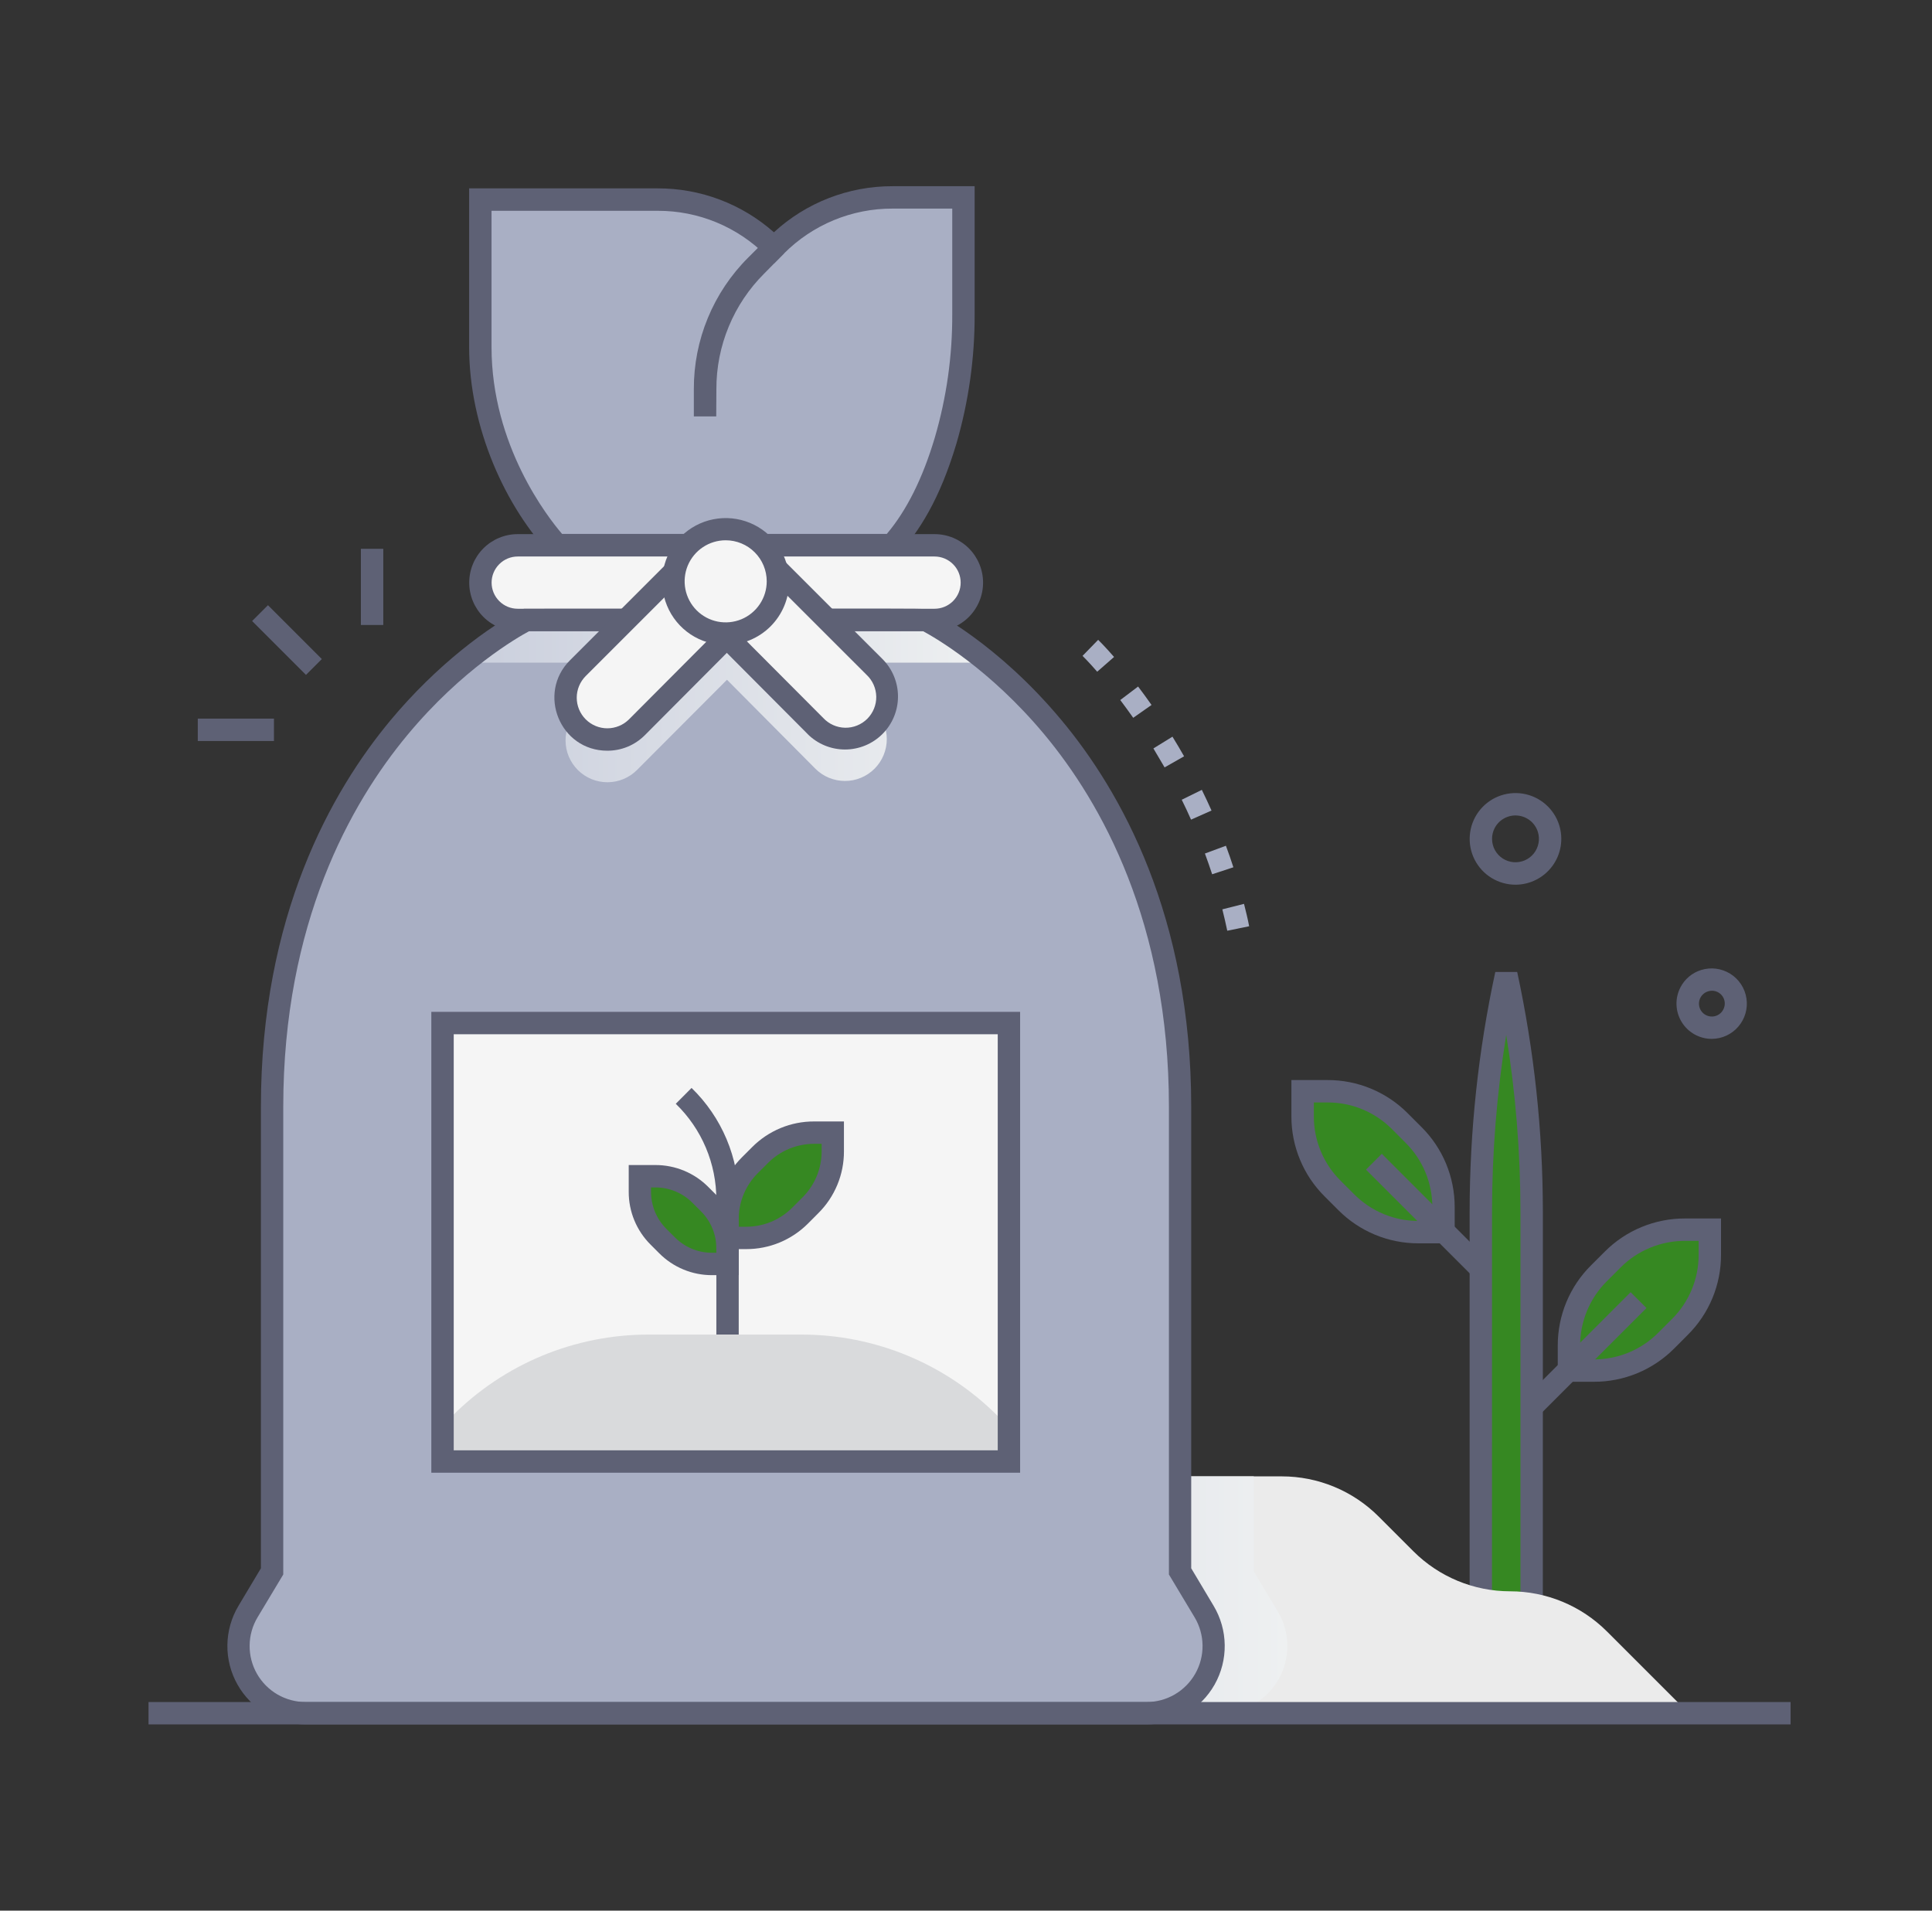 <svg width="91" height="90" viewBox="0 0 91 90" fill="none" xmlns="http://www.w3.org/2000/svg">
<rect x="0" y="0" width="91" height="90" fill="#333333" stroke="none"/>
<path d="M12.621 28.508L11.875 29.254L14.412 31.791L15.158 31.045L12.621 28.508Z" fill="#5E6175"/>
<path d="M12.904 33.85H9.316V34.905H12.904V33.85Z" fill="#5E6175"/>
<path d="M18.053 25.852H16.998V29.44H18.053V25.852Z" fill="#5E6175"/>
<path d="M70.859 46.311C70.122 49.851 69.75 53.457 69.75 57.073V76.53H72.144V57.073C72.143 53.457 71.771 49.851 71.033 46.311H70.859Z" fill="#368822"/>
<path d="M72.669 77.057H69.222V57.073C69.224 53.278 69.629 49.493 70.431 45.784H71.462C72.263 49.493 72.669 53.278 72.671 57.073L72.669 77.057ZM70.275 76.002H71.615V57.073C71.614 54.284 71.39 51.5 70.945 48.748C70.501 51.5 70.277 54.284 70.277 57.073L70.275 76.002Z" fill="#5E6175"/>
<path d="M79.541 80.701L75.684 76.844C74.475 75.637 72.837 74.959 71.128 74.958C69.419 74.958 67.779 74.279 66.57 73.07L64.932 71.432C64.334 70.834 63.623 70.359 62.842 70.035C62.06 69.711 61.222 69.544 60.376 69.544H43.963C43.117 69.544 42.279 69.711 41.497 70.035C40.715 70.359 40.005 70.834 39.407 71.432L30.138 80.701H79.541Z" fill="#EBEBEB"/>
<path style="mix-blend-mode:multiply" d="M57.475 80.701H30.138L39.405 71.432C40.614 70.224 42.254 69.545 43.963 69.544H59.054V74.02L60.188 75.911C60.475 76.391 60.63 76.939 60.637 77.498C60.644 78.058 60.502 78.609 60.227 79.096C59.951 79.583 59.551 79.988 59.068 80.27C58.584 80.552 58.035 80.701 57.475 80.701Z" fill="url(#paint0_linear_312_223)"/>
<path d="M75.956 59.335L75.31 59.98C74.409 60.884 73.903 62.108 73.903 63.385V64.561H75.079C75.711 64.562 76.337 64.438 76.922 64.196C77.506 63.955 78.037 63.601 78.484 63.155L79.129 62.51C79.576 62.062 79.93 61.531 80.171 60.947C80.412 60.363 80.536 59.737 80.535 59.105V57.929H79.36C78.084 57.928 76.86 58.434 75.956 59.335Z" fill="#368822"/>
<path d="M76.805 60.869L71.769 65.906L72.514 66.652L77.551 61.615L76.805 60.869Z" fill="#5E6175"/>
<path d="M75.076 65.088H73.373V63.385C73.371 62.683 73.508 61.988 73.776 61.34C74.045 60.691 74.439 60.102 74.937 59.607L75.584 58.961C76.079 58.463 76.667 58.069 77.315 57.801C77.963 57.532 78.658 57.395 79.36 57.396H81.063V59.099C81.065 59.801 80.928 60.496 80.659 61.145C80.391 61.793 79.996 62.382 79.499 62.877L78.853 63.524C78.358 64.021 77.769 64.415 77.121 64.684C76.473 64.952 75.778 65.09 75.076 65.088ZM74.427 64.034H75.076C75.639 64.035 76.198 63.925 76.718 63.709C77.238 63.493 77.711 63.176 78.108 62.777L78.753 62.132C79.153 61.734 79.469 61.262 79.685 60.741C79.9 60.221 80.01 59.663 80.008 59.099V58.451H79.36C78.796 58.449 78.239 58.56 77.719 58.776C77.198 58.991 76.726 59.308 76.329 59.708L75.684 60.353C75.284 60.75 74.968 61.222 74.752 61.743C74.536 62.263 74.426 62.822 74.427 63.385V64.034Z" fill="#5E6175"/>
<path d="M65.933 52.813L66.58 53.46C67.481 54.364 67.987 55.587 67.987 56.863V58.039H66.814C66.182 58.04 65.556 57.916 64.972 57.675C64.388 57.434 63.857 57.08 63.409 56.633L62.764 55.988C61.863 55.084 61.357 53.86 61.358 52.583V51.407H62.534C63.809 51.407 65.031 51.913 65.933 52.813Z" fill="#368822"/>
<path d="M65.085 54.349L64.339 55.095L69.376 60.132L70.122 59.386L65.085 54.349Z" fill="#5E6175"/>
<path d="M68.519 58.567H66.814C66.112 58.569 65.417 58.431 64.769 58.163C64.12 57.894 63.532 57.5 63.037 57.002L62.392 56.357C61.894 55.862 61.499 55.274 61.231 54.625C60.962 53.977 60.825 53.282 60.827 52.58V50.876H62.531C63.232 50.874 63.927 51.012 64.575 51.28C65.223 51.549 65.812 51.943 66.306 52.441L66.953 53.088C67.451 53.582 67.845 54.171 68.114 54.819C68.382 55.467 68.519 56.162 68.518 56.864L68.519 58.567ZM61.884 51.931V52.58C61.882 53.143 61.992 53.701 62.208 54.221C62.423 54.742 62.739 55.215 63.139 55.612L63.784 56.257C64.181 56.656 64.654 56.973 65.174 57.188C65.695 57.404 66.253 57.514 66.816 57.512H67.465V56.864C67.466 56.3 67.356 55.742 67.14 55.222C66.924 54.702 66.607 54.23 66.208 53.833L65.563 53.186C65.165 52.787 64.693 52.471 64.173 52.255C63.653 52.04 63.095 51.93 62.532 51.931H61.884Z" fill="#5E6175"/>
<path d="M55.585 74.02V52.137C55.585 35.035 43.602 29.203 43.602 29.203H24.804C24.804 29.203 12.821 35.035 12.821 52.137V74.02L11.686 75.911C11.398 76.391 11.243 76.939 11.236 77.498C11.229 78.058 11.371 78.609 11.647 79.096C11.922 79.583 12.322 79.988 12.806 80.27C13.289 80.552 13.838 80.701 14.398 80.701H54.007C54.566 80.701 55.116 80.552 55.599 80.27C56.082 79.988 56.482 79.583 56.758 79.096C57.034 78.609 57.175 78.058 57.169 77.498C57.162 76.939 57.007 76.391 56.719 75.911L55.585 74.02Z" fill="#A9AFC4"/>
<path style="mix-blend-mode:multiply" d="M41.191 33.423C41.374 33.606 41.519 33.823 41.618 34.062C41.717 34.301 41.769 34.557 41.769 34.816C41.769 35.074 41.718 35.331 41.619 35.57C41.52 35.809 41.375 36.026 41.193 36.209C41.01 36.392 40.793 36.538 40.554 36.637C40.315 36.736 40.059 36.787 39.8 36.787C39.541 36.787 39.285 36.736 39.046 36.638C38.807 36.539 38.59 36.394 38.406 36.211L34.242 32.02L30.009 36.265C29.641 36.636 29.14 36.846 28.616 36.848C28.093 36.849 27.591 36.643 27.22 36.274C26.849 35.905 26.639 35.404 26.638 34.881C26.636 34.358 26.842 33.856 27.211 33.484L29.482 31.215H21.858C22.765 30.44 23.752 29.765 24.805 29.203H43.602C44.654 29.765 45.641 30.44 46.547 31.215H38.988L41.191 33.423Z" fill="url(#paint1_linear_312_223)"/>
<path d="M44.019 29.203H24.386C23.92 29.203 23.473 29.017 23.143 28.688C22.814 28.358 22.628 27.911 22.628 27.445C22.628 26.979 22.814 26.531 23.143 26.202C23.473 25.872 23.92 25.687 24.386 25.687H44.019C44.485 25.687 44.932 25.872 45.262 26.202C45.592 26.531 45.777 26.979 45.777 27.445C45.777 27.911 45.592 28.358 45.262 28.688C44.932 29.017 44.485 29.203 44.019 29.203Z" fill="#368822"/>
<path d="M44.019 29.203H24.386C23.92 29.203 23.473 29.017 23.143 28.688C22.814 28.358 22.628 27.911 22.628 27.445C22.628 26.979 22.814 26.531 23.143 26.202C23.473 25.872 23.92 25.687 24.386 25.687H44.019C44.485 25.687 44.932 25.872 45.262 26.202C45.592 26.531 45.777 26.979 45.777 27.445C45.777 27.911 45.592 28.358 45.262 28.688C44.932 29.017 44.485 29.203 44.019 29.203Z" fill="#F5F5F5"/>
<path d="M44.019 29.73H24.386C23.78 29.73 23.198 29.489 22.77 29.061C22.341 28.632 22.101 28.051 22.101 27.445C22.101 26.839 22.341 26.257 22.77 25.829C23.198 25.4 23.78 25.16 24.386 25.16H44.019C44.625 25.16 45.206 25.4 45.635 25.829C46.063 26.257 46.304 26.839 46.304 27.445C46.304 28.051 46.063 28.632 45.635 29.061C45.206 29.489 44.625 29.73 44.019 29.73ZM24.386 26.214C24.059 26.214 23.746 26.344 23.516 26.575C23.285 26.805 23.155 27.118 23.155 27.445C23.155 27.771 23.285 28.084 23.516 28.315C23.746 28.546 24.059 28.675 24.386 28.675H44.019C44.345 28.675 44.658 28.546 44.889 28.315C45.12 28.084 45.249 27.771 45.249 27.445C45.249 27.118 45.12 26.805 44.889 26.575C44.658 26.344 44.345 26.214 44.019 26.214H24.386Z" fill="#5E6175"/>
<path d="M26.241 25.678C26.241 25.678 22.625 21.897 22.625 16.348V9.401H30.978C31.996 9.401 33.004 9.602 33.944 9.991C34.884 10.381 35.738 10.952 36.457 11.672C38.08 10.049 40.029 9.299 42.04 9.299H45.38V14.794C45.38 18.432 44.371 23.055 42.008 25.678H26.241Z" fill="#A9AFC4"/>
<path d="M54.007 81.228H14.398C13.745 81.228 13.104 81.054 12.541 80.725C11.977 80.397 11.51 79.924 11.189 79.356C10.867 78.788 10.702 78.145 10.71 77.492C10.718 76.839 10.899 76.2 11.234 75.64L12.289 73.874V52.135C12.289 43.144 15.613 37.267 18.402 33.919C20.543 31.351 23.029 29.48 24.678 28.675C45.181 28.675 43.662 28.649 43.827 28.73C43.954 28.791 46.96 30.278 49.994 33.919C52.782 37.259 56.108 43.144 56.108 52.135V73.874L57.162 75.64C57.497 76.2 57.678 76.838 57.686 77.49C57.695 78.142 57.53 78.784 57.21 79.352C56.889 79.92 56.424 80.392 55.861 80.722C55.299 81.052 54.659 81.226 54.007 81.228ZM24.926 29.73C24.382 30.022 21.762 31.517 19.178 34.636C16.515 37.846 13.342 43.486 13.342 52.135V74.166L12.132 76.182C11.892 76.582 11.763 77.039 11.758 77.506C11.752 77.973 11.87 78.433 12.101 78.839C12.331 79.245 12.665 79.582 13.069 79.817C13.473 80.051 13.931 80.174 14.398 80.174H54.007C54.473 80.174 54.931 80.05 55.334 79.815C55.737 79.58 56.07 79.242 56.3 78.836C56.53 78.43 56.648 77.971 56.642 77.505C56.636 77.038 56.507 76.582 56.267 76.182L55.058 74.166V52.135C55.058 43.46 51.866 37.809 49.189 34.594C46.605 31.495 44.016 30.023 43.474 29.73H24.926Z" fill="#5E6175"/>
<path d="M42.242 26.205H26.014C23.809 23.906 22.097 20.137 22.097 16.348V8.873H30.978C32.994 8.868 34.943 9.604 36.452 10.942C37.974 9.541 39.97 8.766 42.04 8.771H45.907V14.794C45.915 16.866 45.623 18.929 45.042 20.918C44.261 23.516 43.314 25.017 42.242 26.205ZM26.476 25.151H41.769C42.702 24.049 43.463 22.525 44.029 20.619C44.584 18.727 44.861 16.765 44.852 14.794V9.826H42.04C41.091 9.823 40.152 10.008 39.275 10.37C38.399 10.732 37.603 11.264 36.933 11.935L36.457 12.412L36.084 12.039C35.416 11.369 34.621 10.837 33.746 10.475C32.871 10.113 31.933 9.928 30.986 9.93H23.152V16.348C23.152 20.997 25.819 24.386 26.476 25.151Z" fill="#5E6175"/>
<path d="M33.736 19.615H32.681V18.33C32.677 17.178 32.901 16.037 33.342 14.973C33.782 13.908 34.429 12.941 35.246 12.129L36.188 11.188L36.933 11.934L36 12.881C35.282 13.595 34.713 14.444 34.326 15.38C33.938 16.315 33.74 17.318 33.743 18.33L33.736 19.615Z" fill="#5E6175"/>
<path d="M47.522 48.19H20.844V68.843H47.522V48.19Z" fill="#F5F5F5"/>
<path d="M35.805 54.406L35.321 54.889C34.987 55.223 34.722 55.62 34.541 56.056C34.36 56.493 34.267 56.961 34.267 57.433V58.312H35.145C36.099 58.311 37.014 57.931 37.689 57.257L38.171 56.774C38.505 56.44 38.77 56.043 38.951 55.607C39.132 55.17 39.225 54.703 39.225 54.23V53.351H38.346C37.393 53.352 36.479 53.731 35.805 54.406Z" fill="#368822"/>
<path d="M32.989 56.285L33.389 56.686C33.952 57.248 34.268 58.011 34.268 58.806V59.537H33.539C32.747 59.535 31.988 59.219 31.429 58.658L31.027 58.256C30.748 57.978 30.527 57.648 30.376 57.284C30.225 56.921 30.148 56.531 30.148 56.138V55.406H30.879C31.671 55.409 32.429 55.725 32.989 56.285Z" fill="#368822"/>
<path d="M35.148 58.839H33.741V57.433C33.739 56.891 33.844 56.355 34.051 55.854C34.258 55.354 34.562 54.899 34.945 54.517L35.429 54.033C35.811 53.649 36.265 53.345 36.766 53.137C37.266 52.93 37.803 52.824 38.345 52.826H39.751V54.232C39.753 54.774 39.647 55.311 39.439 55.812C39.232 56.312 38.927 56.767 38.542 57.148L38.06 57.632C37.678 58.015 37.224 58.319 36.725 58.527C36.225 58.734 35.689 58.84 35.148 58.839ZM34.796 57.785H35.148C35.551 57.785 35.95 57.706 36.323 57.552C36.696 57.397 37.034 57.171 37.318 56.885L37.8 56.403C38.086 56.118 38.313 55.78 38.467 55.408C38.622 55.035 38.701 54.635 38.7 54.232V53.88H38.349C37.945 53.879 37.545 53.958 37.172 54.112C36.799 54.266 36.461 54.493 36.176 54.779L35.692 55.262C35.407 55.547 35.18 55.885 35.026 56.258C34.872 56.63 34.793 57.03 34.794 57.433L34.796 57.785Z" fill="#5E6175"/>
<path d="M34.796 60.066H33.539C33.076 60.067 32.617 59.977 32.19 59.799C31.762 59.622 31.374 59.361 31.048 59.033L30.646 58.63C30.317 58.304 30.057 57.916 29.88 57.488C29.703 57.061 29.612 56.602 29.614 56.139V54.879H30.872C31.335 54.878 31.794 54.969 32.221 55.146C32.649 55.324 33.037 55.584 33.363 55.913L33.764 56.313C34.093 56.64 34.353 57.028 34.531 57.456C34.708 57.884 34.799 58.343 34.798 58.806L34.796 60.066ZM30.665 55.934V56.139C30.665 56.463 30.728 56.785 30.852 57.084C30.976 57.384 31.158 57.656 31.387 57.885L31.79 58.287C32.019 58.517 32.291 58.699 32.59 58.824C32.89 58.948 33.211 59.012 33.535 59.011H33.741V58.806C33.742 58.481 33.679 58.16 33.554 57.86C33.43 57.561 33.247 57.289 33.017 57.06L32.616 56.658C32.387 56.428 32.115 56.245 31.815 56.121C31.515 55.997 31.194 55.933 30.869 55.934H30.665Z" fill="#5E6175"/>
<path d="M34.795 62.865H33.741V56.517C33.743 55.673 33.575 54.838 33.247 54.061C32.919 53.284 32.437 52.581 31.83 51.994L32.574 51.247C33.279 51.932 33.84 52.752 34.222 53.658C34.603 54.564 34.799 55.538 34.795 56.521V62.865Z" fill="#5E6175"/>
<path d="M37.745 62.865H30.538C27.078 62.865 23.76 64.239 21.313 66.686L20.844 67.148V68.841H47.522V67.24L47.007 66.713C45.794 65.492 44.35 64.523 42.761 63.863C41.171 63.202 39.467 62.863 37.745 62.865Z" fill="#D9DADC"/>
<path d="M27.211 34.258C26.842 33.889 26.635 33.388 26.635 32.866C26.635 32.344 26.842 31.843 27.211 31.474L32.66 26.024L35.435 28.8L30 34.249C29.818 34.433 29.601 34.58 29.362 34.68C29.123 34.78 28.867 34.832 28.607 34.833C28.348 34.834 28.091 34.783 27.852 34.685C27.612 34.586 27.394 34.441 27.211 34.258Z" fill="#F5F5F5"/>
<path d="M41.191 34.196C41.374 34.014 41.519 33.797 41.618 33.558C41.717 33.319 41.768 33.064 41.768 32.805C41.768 32.547 41.717 32.291 41.618 32.052C41.519 31.813 41.374 31.596 41.191 31.414L35.742 25.965L32.968 28.74L38.403 34.189C38.585 34.373 38.802 34.52 39.041 34.62C39.28 34.72 39.536 34.772 39.795 34.772C40.054 34.773 40.311 34.722 40.55 34.623C40.79 34.525 41.008 34.38 41.191 34.196Z" fill="#F5F5F5"/>
<path d="M28.606 35.362C26.37 35.362 25.286 32.657 26.848 31.101L32.667 25.283L36.182 28.798L30.375 34.629C30.143 34.862 29.868 35.047 29.564 35.173C29.261 35.299 28.935 35.363 28.606 35.362ZM32.66 26.773L27.587 31.846C27.317 32.117 27.165 32.484 27.165 32.866C27.166 33.249 27.318 33.615 27.588 33.885C27.859 34.156 28.226 34.307 28.608 34.307C28.991 34.306 29.357 34.154 29.628 33.884L34.69 28.803L32.66 26.773Z" fill="#5E6175"/>
<path d="M38.032 34.567L32.231 28.742L35.747 25.226L41.567 31.045C41.799 31.277 41.983 31.552 42.108 31.855C42.233 32.158 42.297 32.483 42.297 32.811C42.297 33.138 42.232 33.463 42.106 33.766C41.981 34.069 41.797 34.344 41.565 34.575C41.333 34.807 41.057 34.991 40.754 35.116C40.451 35.241 40.127 35.305 39.799 35.305C39.471 35.305 39.146 35.24 38.843 35.114C38.541 34.989 38.266 34.805 38.034 34.573L38.032 34.567ZM33.715 28.742L38.778 33.822C38.91 33.963 39.069 34.077 39.245 34.155C39.422 34.234 39.612 34.276 39.806 34.28C39.999 34.283 40.191 34.248 40.37 34.175C40.55 34.103 40.713 33.995 40.85 33.859C40.986 33.722 41.094 33.559 41.167 33.38C41.24 33.201 41.276 33.009 41.273 32.816C41.269 32.622 41.227 32.431 41.149 32.255C41.071 32.078 40.958 31.919 40.817 31.787L35.745 26.719L33.715 28.742Z" fill="#5E6175"/>
<path d="M35.924 29.132C36.887 28.169 36.887 26.609 35.924 25.647C34.962 24.684 33.401 24.684 32.439 25.647C31.477 26.609 31.477 28.169 32.439 29.132C33.401 30.094 34.962 30.094 35.924 29.132Z" fill="#F5F5F5"/>
<path d="M34.181 30.38C33.59 30.38 33.012 30.205 32.52 29.877C32.029 29.548 31.646 29.082 31.42 28.535C31.194 27.989 31.134 27.389 31.25 26.809C31.365 26.229 31.65 25.697 32.068 25.279C32.486 24.861 33.018 24.576 33.598 24.461C34.177 24.346 34.778 24.405 35.324 24.631C35.87 24.857 36.337 25.24 36.665 25.732C36.994 26.223 37.169 26.801 37.169 27.392C37.169 28.184 36.854 28.945 36.294 29.505C35.733 30.065 34.973 30.38 34.181 30.38ZM34.181 25.45C33.798 25.45 33.424 25.563 33.106 25.776C32.788 25.988 32.541 26.29 32.394 26.643C32.248 26.997 32.21 27.385 32.284 27.76C32.359 28.136 32.543 28.48 32.813 28.75C33.084 29.021 33.428 29.205 33.803 29.28C34.178 29.354 34.567 29.316 34.921 29.17C35.274 29.023 35.576 28.775 35.788 28.457C36.001 28.139 36.114 27.766 36.114 27.383C36.114 26.87 35.91 26.378 35.548 26.016C35.185 25.653 34.694 25.45 34.181 25.45Z" fill="#5E6175"/>
<path d="M48.049 69.372H20.316V47.663H48.049V69.372ZM21.371 68.317H46.995V48.718H21.371V68.317Z" fill="#5E6175"/>
<path d="M84.34 80.174H6.996V81.228H84.34V80.174Z" fill="#5E6175"/>
<path d="M57.806 43.842C57.735 43.506 57.658 43.167 57.574 42.834L58.595 42.576C58.683 42.928 58.771 43.279 58.837 43.631L57.806 43.842ZM57.094 41.182C56.988 40.857 56.872 40.528 56.753 40.205L57.742 39.839C57.867 40.175 57.987 40.516 58.094 40.853L57.094 41.182ZM56.1 38.609C55.962 38.296 55.814 37.979 55.661 37.672L56.608 37.206C56.765 37.526 56.92 37.855 57.064 38.18L56.1 38.609ZM54.854 36.148C54.678 35.849 54.503 35.55 54.327 35.255L55.225 34.701C55.413 35.007 55.598 35.318 55.772 35.626L54.854 36.148ZM53.376 33.812C53.175 33.529 52.972 33.247 52.766 32.975L53.606 32.339C53.819 32.62 54.032 32.911 54.239 33.207L53.376 33.812ZM51.68 31.641C51.258 31.157 50.992 30.897 50.989 30.895L51.725 30.139C51.738 30.15 52.021 30.428 52.474 30.946L51.68 31.641Z" fill="#A9AFC4"/>
<path d="M71.383 41.674C70.984 41.674 70.593 41.564 70.253 41.355C69.913 41.147 69.638 40.848 69.457 40.493C69.277 40.137 69.198 39.739 69.231 39.341C69.263 38.944 69.404 38.563 69.64 38.241C69.875 37.92 70.195 37.669 70.564 37.518C70.933 37.367 71.337 37.321 71.73 37.385C72.124 37.449 72.492 37.621 72.793 37.882C73.095 38.143 73.319 38.482 73.439 38.862C73.541 39.185 73.566 39.528 73.511 39.863C73.456 40.197 73.323 40.514 73.123 40.788C72.922 41.062 72.661 41.285 72.358 41.439C72.056 41.593 71.722 41.673 71.383 41.674ZM70.402 39.004C70.318 39.165 70.275 39.344 70.278 39.526C70.28 39.708 70.327 39.886 70.414 40.045C70.502 40.204 70.627 40.339 70.779 40.438C70.931 40.537 71.106 40.597 71.286 40.613C71.467 40.628 71.649 40.599 71.816 40.528C71.983 40.456 72.13 40.345 72.243 40.203C72.357 40.061 72.433 39.894 72.467 39.715C72.5 39.537 72.489 39.353 72.434 39.18C72.367 38.972 72.241 38.789 72.071 38.653C71.9 38.517 71.694 38.435 71.476 38.416C71.259 38.397 71.041 38.443 70.85 38.548C70.659 38.652 70.503 38.811 70.402 39.004Z" fill="#5E6175"/>
<path d="M80.625 48.936C80.34 48.936 80.059 48.862 79.811 48.722C79.562 48.582 79.354 48.38 79.206 48.136C79.058 47.892 78.975 47.614 78.966 47.329C78.956 47.044 79.021 46.761 79.152 46.508C79.252 46.314 79.389 46.142 79.556 46.002C79.723 45.862 79.916 45.757 80.124 45.693C80.352 45.621 80.593 45.6 80.83 45.63C81.067 45.661 81.294 45.742 81.497 45.868C81.7 45.994 81.873 46.163 82.004 46.362C82.136 46.562 82.223 46.787 82.259 47.023C82.296 47.259 82.281 47.5 82.216 47.73C82.15 47.96 82.036 48.173 81.881 48.354C81.726 48.536 81.533 48.682 81.317 48.782C81.1 48.883 80.864 48.935 80.625 48.936ZM80.45 46.698C80.354 46.728 80.268 46.781 80.198 46.852C80.127 46.923 80.076 47.01 80.048 47.106C80.02 47.202 80.016 47.303 80.036 47.401C80.057 47.499 80.101 47.59 80.165 47.667C80.229 47.743 80.311 47.803 80.404 47.84C80.497 47.877 80.597 47.891 80.696 47.88C80.796 47.869 80.891 47.834 80.973 47.777C81.055 47.721 81.123 47.645 81.168 47.556C81.225 47.45 81.249 47.329 81.237 47.209C81.224 47.089 81.176 46.976 81.099 46.884C81.022 46.791 80.918 46.724 80.803 46.691C80.687 46.658 80.564 46.661 80.45 46.698Z" fill="#5E6175"/>
<defs>
<linearGradient id="paint0_linear_312_223" x1="30.138" y1="75.124" x2="60.641" y2="75.124" gradientUnits="userSpaceOnUse">
<stop stop-color="#CACFDD"/>
<stop offset="1" stop-color="#EEF0F1"/>
</linearGradient>
<linearGradient id="paint1_linear_312_223" x1="21.858" y1="33.024" x2="46.55" y2="33.024" gradientUnits="userSpaceOnUse">
<stop stop-color="#CACFDD"/>
<stop offset="1" stop-color="#EEF0F1"/>
</linearGradient>
</defs>
</svg>
